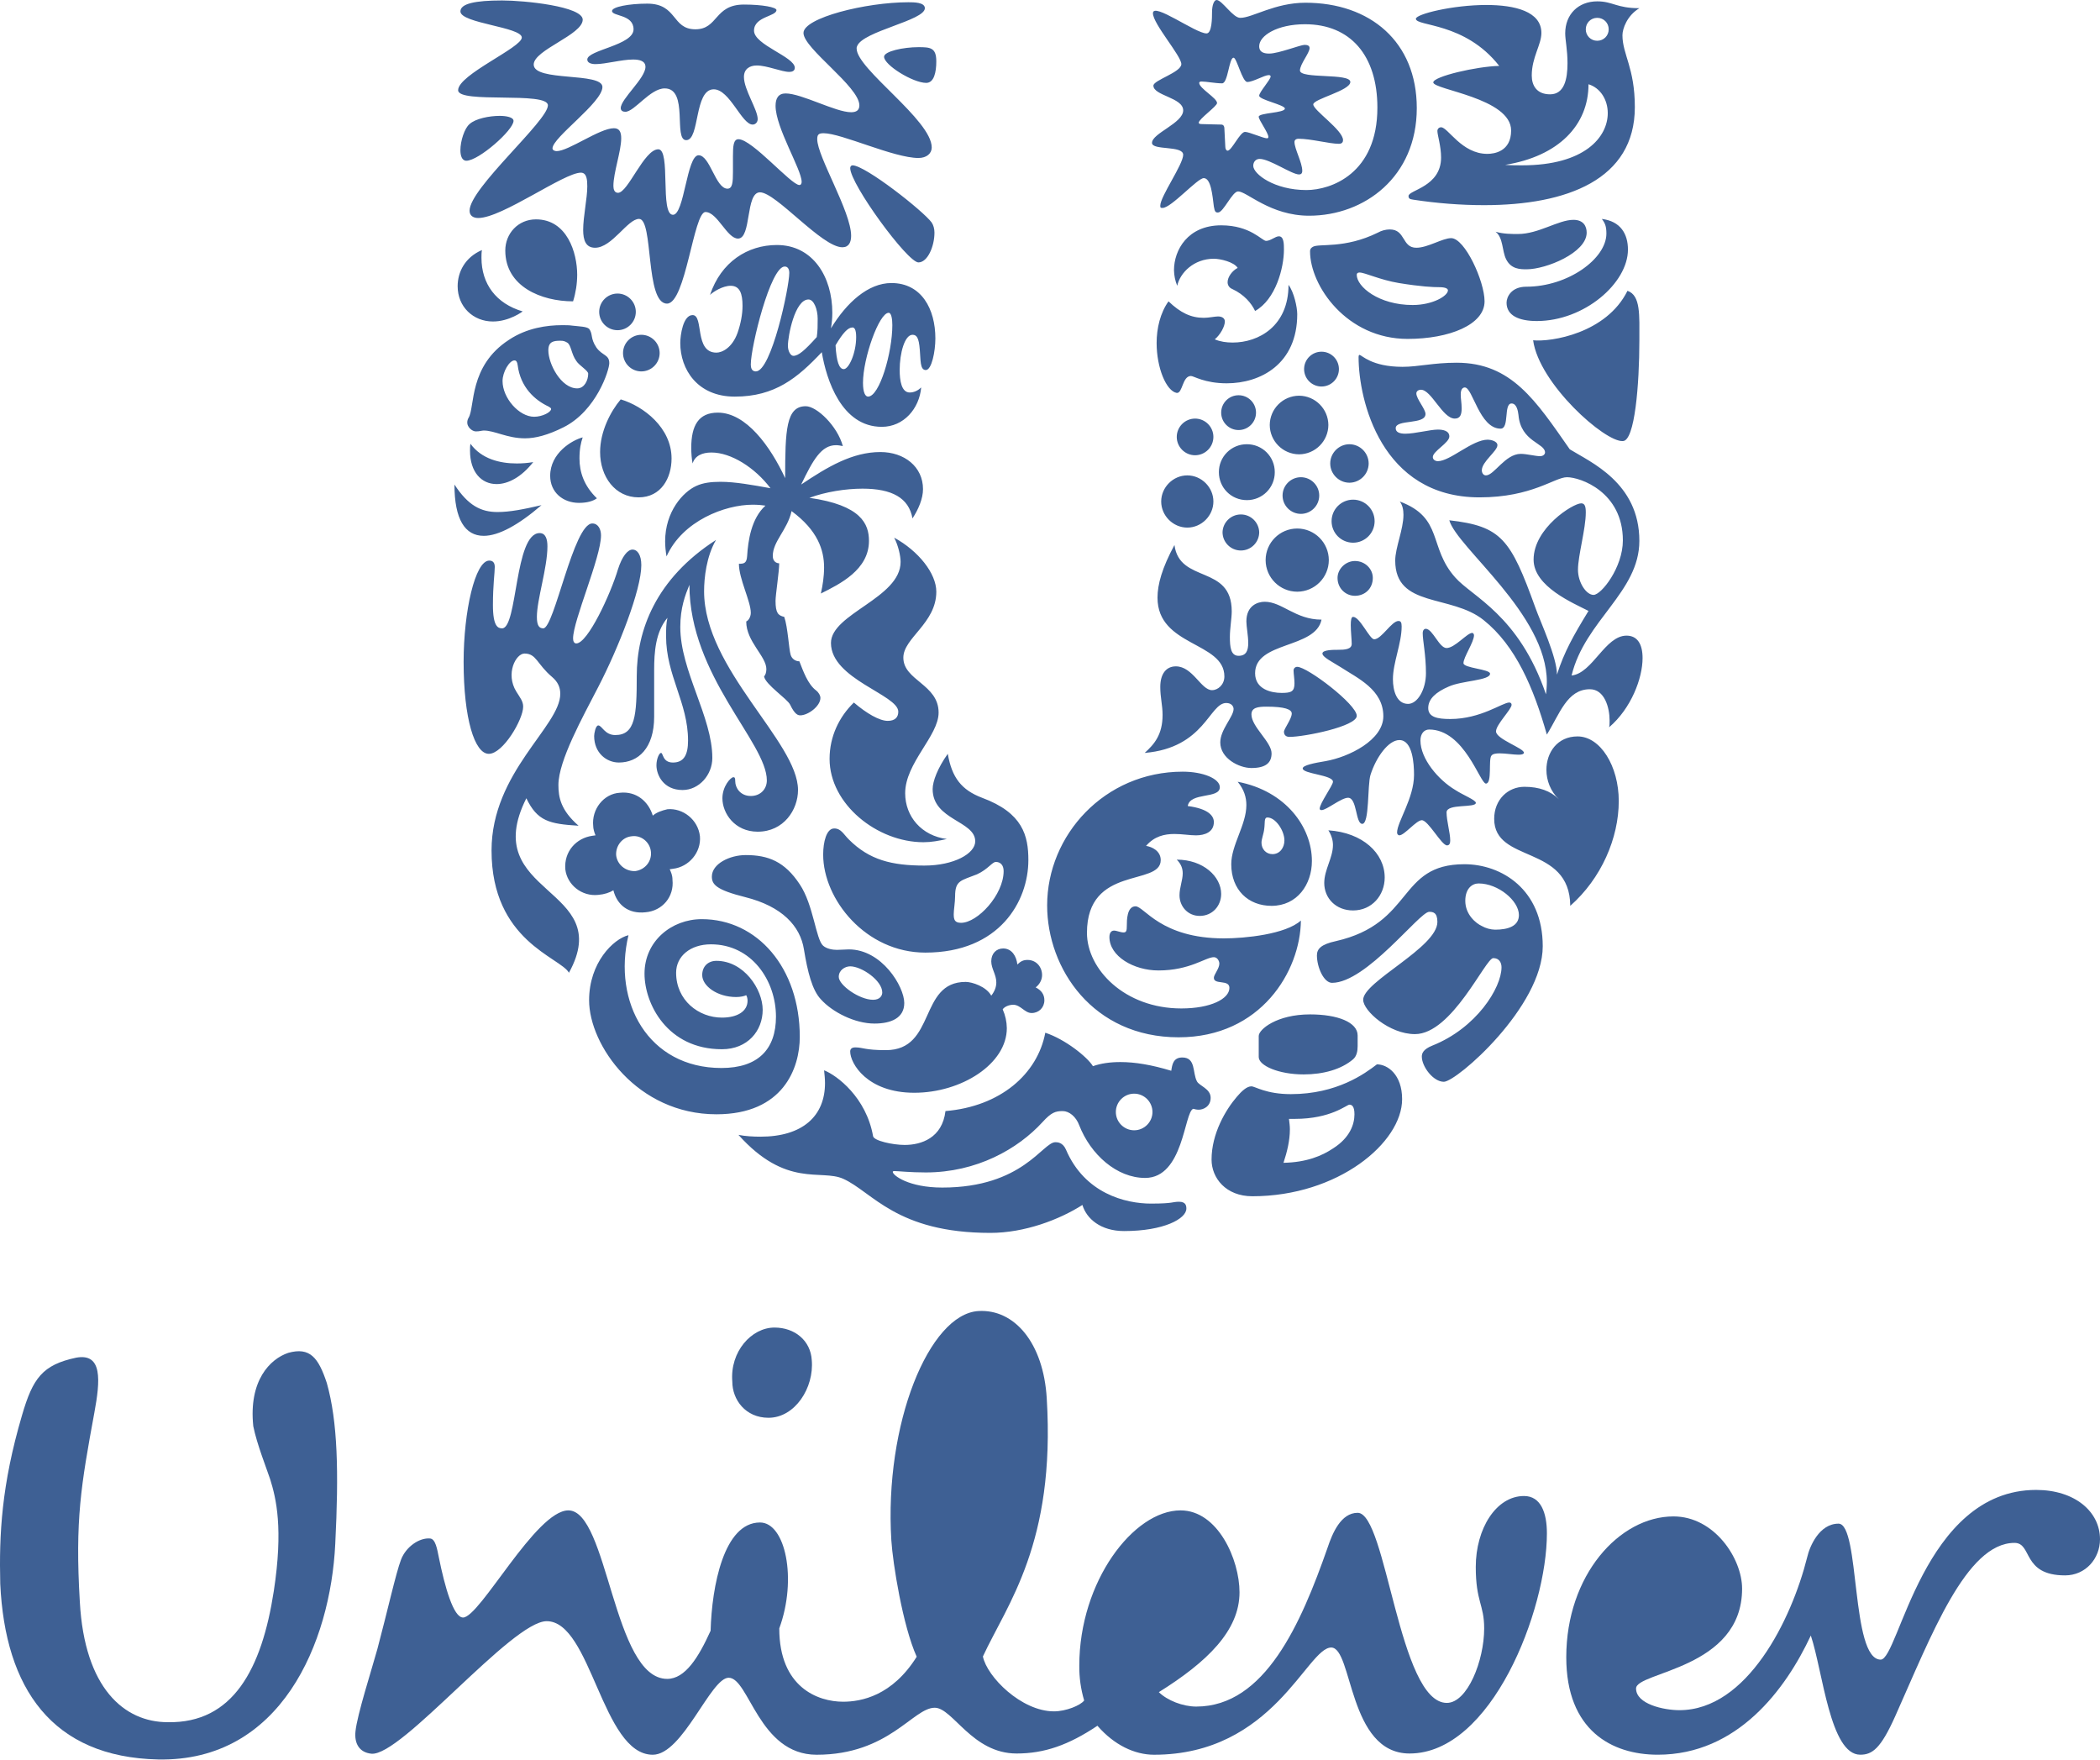 <svg width="1000" height="838" viewBox="0 0 1000 838" fill="none" xmlns="http://www.w3.org/2000/svg">
<path fill-rule="evenodd" clip-rule="evenodd" d="M730.058 162.022C732.892 182.736 764.295 210.65 772.795 210C778.488 210 780.652 182.951 780.652 162.022C780.652 150.028 781.322 140.645 774.992 138.462C764.958 158.753 738.559 162.899 730.058 162.022ZM731.8 152.854C723.293 152.854 717.412 150.242 717.406 144.135C717.406 141.516 719.576 136.513 726.783 136.513C746.644 136.513 764.951 123.206 764.951 111.205C764.951 107.729 764.295 106.202 762.768 104.24C771.716 105.325 775.213 111.419 775.213 118.84C775.213 134.765 754.475 152.854 731.8 152.854ZM726.998 128.222C736.174 128.222 755.56 120.36 755.56 110.77C755.56 107.729 754.046 104.675 749.244 104.675C742.062 104.675 732.678 111.419 722.851 111.419C719.803 111.419 715.878 111.419 712.174 110.334C715.878 113.174 715.215 119.496 717.198 123.427C719.582 128.222 723.956 128.222 726.998 128.222ZM239.095 299.176C246.5 299.176 244.962 253.82 256.967 253.82C259.81 253.82 260.681 256.658 260.681 260.139C260.681 270.39 255.66 285.439 255.66 293.727C255.66 297.866 256.753 299.176 258.712 299.176C263.955 299.176 273.11 249.242 282.056 249.242C284.891 249.242 286.198 252.075 286.198 254.912C286.198 265.372 272.893 295.467 272.893 303.962C272.893 305.272 273.334 306.361 274.416 306.361C279.876 306.361 290.788 282.813 294.274 271.043C296.233 264.937 298.85 261.668 301.244 261.668C303.425 261.668 305.389 264.071 305.389 269.082C305.389 280.855 294.493 308.552 284.887 327.086C277.467 341.471 265.913 362.195 265.913 373.756C265.913 379.64 267.012 385.743 275.504 393.162C261.545 392.29 255.883 390.985 250.641 380.082C227.299 426.515 293.611 421.956 270.928 463.163C266.795 455.75 234.069 448.115 234.069 404.945C234.069 367.645 266.795 345.843 266.795 330.359C266.795 327.309 265.696 324.692 262.866 322.299C255.66 316.192 255.448 311.172 249.775 311.172C245.636 311.172 240.618 320.772 245.848 329.267C247.594 332.101 249.128 333.85 249.128 336.471C249.128 342.577 239.536 358.926 232.771 358.926C226.008 358.926 220.77 342.143 220.77 315.104C220.77 291.109 226.223 266.915 232.988 266.915C234.945 266.915 235.603 268.219 235.603 269.964C235.603 272.798 234.729 278.456 234.729 288.059C234.723 298.3 237.127 299.176 239.095 299.176ZM573.224 84.812C576.722 84.812 577.38 93.33 578.027 98.346C578.462 100.958 578.897 101.179 579.995 101.179C582.613 101.179 586.756 91.141 589.581 91.141C593.746 91.141 604.865 102.706 623.392 102.706C649.786 102.706 674.659 84.162 674.659 51.46C674.659 19.837 652.401 1.3 621.652 1.3C607.036 1.3 596.352 8.492 590.678 8.492C587.191 8.707 581.953 0 579.328 0C578.236 0 577.157 2.17 577.157 5.874C577.157 8.271 577.157 15.912 574.532 15.912C569.302 15.912 549.018 0.858 549.018 6.316C549.018 11.338 562.54 26.607 562.54 30.526C562.54 34.45 549.24 38.154 549.24 40.772C549.24 45.574 563.422 46.444 563.422 52.552C563.422 58.647 548.573 63.448 548.573 68.035C548.573 71.745 563.422 69.12 563.422 73.707C563.422 78.282 552.516 93.544 552.516 97.905C552.516 99.003 552.728 99.003 553.608 99.003C557.737 99.003 570.184 84.812 573.224 84.812ZM293.399 407.12C293.839 411.699 297.978 414.978 302.549 414.752C307.135 414.102 310.414 410.172 309.969 405.587C309.538 401.008 305.389 397.517 300.809 398.176C296.233 398.611 293.176 402.759 293.399 407.12ZM269.192 413.88C270.068 421.299 277.037 426.95 284.891 426.085C287.726 425.862 290.351 424.992 292.088 423.894C293.838 430.882 299.28 435.243 307.351 434.368C315.424 433.72 321.102 426.95 320.226 418.9C320.226 416.724 319.572 415.413 318.921 413.88L320.448 413.663C328.075 412.793 333.961 405.81 333.303 398.176C332.437 390.318 325.247 384.651 317.826 385.305C314.988 385.962 312.589 386.828 310.849 388.355C308.88 381.822 303.207 376.585 295.144 377.461C287.509 377.896 281.612 385.305 282.488 393.369C282.488 394.467 282.918 396.212 283.58 397.735L282.053 397.948C274.416 399.04 268.535 405.375 269.192 413.88ZM755.138 13.951C755.118 15.406 755.69 16.796 756.716 17.823C757.737 18.85 759.134 19.421 760.59 19.408C763.638 19.408 766.049 17.011 766.049 13.951C766.049 10.897 763.645 8.493 760.59 8.493C757.529 8.493 755.138 10.897 755.138 13.951ZM633.439 220.676C633.439 225.693 637.584 229.836 642.588 229.836C647.636 229.806 651.721 225.722 651.748 220.676C651.714 215.627 647.632 211.553 642.588 211.514C637.584 211.514 633.439 215.673 633.439 220.676ZM634.086 248.143C634.084 250.86 635.161 253.467 637.082 255.392C639.001 257.316 641.606 258.395 644.325 258.4C647.043 258.402 649.651 257.326 651.575 255.405C653.498 253.485 654.579 250.879 654.582 248.164C654.588 242.504 650.003 237.912 644.344 237.907C638.685 237.903 634.092 242.484 634.086 248.143ZM602.678 266.683C602.692 274.987 609.423 281.717 617.729 281.729C626.03 281.705 632.752 274.981 632.771 266.683C632.752 258.384 626.027 251.664 617.729 251.644C609.425 251.653 602.692 258.378 602.678 266.683ZM610.746 235.944C610.746 240.75 614.667 244.672 619.47 244.672C624.272 244.672 628.204 240.75 628.204 235.944C628.204 231.147 624.272 227.22 619.47 227.22C614.667 227.22 610.746 231.147 610.746 235.944ZM582.161 253.386C582.161 258.205 586.071 262.113 590.89 262.113C595.712 262.113 599.621 258.205 599.621 253.386C599.464 248.679 595.601 244.945 590.89 244.945C586.182 244.945 582.32 248.679 582.161 253.386ZM604.642 202.365C604.69 210.052 610.911 216.27 618.599 216.322C626.288 216.27 632.507 210.052 632.556 202.365C632.508 194.679 626.288 188.454 618.599 188.409C610.911 188.454 604.69 194.679 604.642 202.365ZM621.002 175.537C620.947 177.766 621.793 179.929 623.352 181.528C624.912 183.126 627.049 184.029 629.283 184.036C631.515 184.036 633.657 183.132 635.218 181.541C636.779 179.942 637.629 177.785 637.577 175.55C637.472 171.053 633.798 167.46 629.297 167.46C624.798 167.454 621.118 171.04 621.002 175.537ZM581.514 196.465C581.514 201.046 585.227 204.763 589.809 204.763C594.389 204.763 598.103 201.046 598.103 196.465C598.103 191.884 594.393 188.187 589.803 188.187C585.222 188.187 581.514 191.884 581.514 196.465ZM580.421 224.818C580.4 221.279 581.799 217.881 584.3 215.386C586.804 212.885 590.204 211.494 593.74 211.514C597.274 211.494 600.669 212.891 603.166 215.386C605.664 217.888 607.056 221.286 607.035 224.818C607.059 228.352 605.666 231.748 603.168 234.25C600.671 236.75 597.274 238.148 593.74 238.128C586.311 238.128 580.421 232.234 580.421 224.818ZM552.95 238.782C552.95 245.547 558.619 251.209 565.384 251.209C572.135 251.209 577.81 245.547 577.81 238.782C577.81 232.021 572.141 226.35 565.384 226.35C558.619 226.35 552.95 232.021 552.95 238.782ZM560.359 208.031C560.359 212.832 564.291 216.763 569.094 216.763C573.902 216.737 577.796 212.845 577.81 208.031C577.81 203.229 573.887 199.304 569.094 199.304C564.276 199.317 560.373 203.216 560.359 208.031ZM531.356 529.471C531.356 534.247 535.276 538.169 540.079 538.169C544.861 538.169 548.794 534.247 548.794 529.471C548.786 524.658 544.894 520.755 540.079 520.733C535.276 520.733 531.356 524.654 531.356 529.471ZM296.676 168.116C296.676 172.918 300.596 176.843 305.388 176.843C310.205 176.836 314.108 172.931 314.122 168.116C314.1 163.308 310.198 159.416 305.388 159.403C300.596 159.403 296.676 163.328 296.676 168.116ZM285.325 148.494C285.339 153.315 289.245 157.214 294.062 157.22C298.849 157.22 302.767 153.296 302.767 148.494C302.767 143.699 298.849 139.768 294.062 139.768C289.245 139.774 285.339 143.679 285.325 148.494ZM294.708 363.066C303.865 363.066 311.505 356.301 311.505 341.263V319.026C311.505 310.514 312.15 300.911 317.826 294.161C317.175 296.998 317.175 300.051 317.175 302.875C317.175 321.635 327.64 334.502 327.64 352.611C327.64 359.361 325.681 363.071 320.447 363.071C315.423 363.071 315.863 358.491 314.775 358.491C313.905 358.491 312.594 361.324 312.594 364.371C312.594 368.959 315.868 376.154 325.034 376.154C332.878 376.154 339.204 368.959 339.204 360.884C339.204 341.266 323.949 319.463 323.949 298.528C323.949 289.363 326.328 283.261 328.297 278.455C328.297 321.863 365.162 353.487 365.162 371.58C365.162 375.724 362.11 378.999 357.525 378.999C352.519 378.999 350.114 375.071 350.114 372.015C350.114 370.482 349.898 370.052 349.244 370.052C347.934 370.052 344.003 374.413 344.003 380.085C344.003 387.271 349.892 395.999 360.798 395.999C373.234 395.999 380.005 385.53 380.005 376.155C380.005 353.265 335.281 318.578 335.281 281.512C335.281 275.181 336.37 264.94 340.955 257.092C312.153 275.617 303.215 300.273 303.215 321.857C303.215 340.605 302.558 349.986 292.968 349.986C287.952 349.986 286.646 345.408 284.9 345.408C283.59 345.408 282.931 349.337 282.931 350.426C282.918 358.486 288.813 363.066 294.708 363.066ZM672.694 145.226C682.285 145.226 689.491 140.859 689.491 138.247C689.491 137.37 688.178 136.734 685.339 136.734C682.507 136.734 676.825 136.513 666.141 134.765C656.971 133.238 649.987 129.755 647.372 129.755C646.489 129.755 646.064 130.184 646.064 130.84C646.075 136.506 656.546 145.226 672.694 145.226ZM625.148 117.533C627.978 115.786 640.18 118.618 656.121 110.763C657.847 109.795 659.792 109.268 661.774 109.242C669.424 109.242 667.452 117.962 674.445 117.962C679.895 117.962 686.878 113.388 691.025 113.388C697.543 113.388 706.934 133.887 706.934 143.478C706.934 154.595 690.154 161.365 670.295 161.365C641.277 161.365 623.836 136.064 623.836 119.704C623.836 118.398 624.491 117.962 625.148 117.533ZM299.275 445.277C292.083 447.026 280.523 458.365 280.523 476.262C280.523 497.609 303.425 530.553 341.163 530.553C373.012 530.553 380.849 508.519 380.849 493.683C380.849 460.768 360.566 437.642 334.18 437.642C319.781 437.642 306.911 448.115 306.911 463.598C306.911 477.997 317.816 499.579 343.774 499.579C355.981 499.579 363.183 490.845 363.183 480.812C363.183 471.021 354.23 457.49 341.152 457.49C337.219 457.49 334.386 460.108 334.386 464.255C334.386 469.488 341.594 474.724 350.535 474.724C352.716 474.724 354.448 474.29 355.327 473.849C355.763 474.506 355.981 475.6 355.981 476.47C355.981 481.469 351.192 484.521 343.773 484.521C332.646 484.521 321.961 476.251 321.961 463.157C321.961 455.305 328.712 449.627 338.54 449.627C357.94 449.627 369.507 466.871 369.507 484.08C369.507 499.579 360.997 508.513 343.555 508.513C308.661 508.519 291.652 477.123 299.275 445.277ZM277.472 208.252C272.45 209.564 261.991 215.672 261.991 226.563C261.991 234.42 268.095 239.438 275.726 239.438C279.653 239.438 282.491 238.559 284.233 237.254C278.125 231.368 275.943 224.822 275.943 218.29C275.943 213.703 276.596 210.87 277.472 208.252ZM224.034 211.299C223.815 212.39 223.815 213.482 223.815 214.567C223.815 224.817 229.272 230.488 236.478 230.488C241.925 230.488 248.25 227.216 253.919 220.018C251.324 220.46 248.699 220.675 246.069 220.668C237.991 220.675 229.273 218.504 224.034 211.299ZM216.407 230.711C216.407 247.282 221.408 255.131 230.364 255.131C237.344 255.131 246.721 250.116 257.85 240.527C249.339 242.491 242.804 243.795 236.913 243.795C229.054 243.795 222.942 240.745 216.407 230.711ZM548.36 573.072C558.831 573.072 558.171 572.196 561.457 572.196C564.73 572.196 564.935 574.159 564.935 575.464C564.935 580.272 554.241 586.15 535.276 586.15C524.137 586.15 517.386 580.272 515.434 573.722C504.513 580.7 487.949 587.025 471.603 587.025C426.885 587.025 415.533 567.612 401.579 561.281C390.891 556.485 374.535 565.86 351.638 540.345C354.681 540.996 358.826 541.215 362.105 541.215C382.17 541.215 392.86 531.419 392.86 515.716C392.86 513.755 392.641 511.565 392.425 509.61C398.537 512.003 412.489 522.482 415.755 541.002C416.194 543.183 425.139 545.147 430.815 545.147C438.661 545.147 448.695 541.871 450.224 529.02C476.399 526.849 494.052 511.352 497.76 491.72C507.144 494.777 517.817 503.282 520.444 507.648C524.144 506.332 528.511 505.685 533.53 505.685C540.513 505.685 548.359 506.995 557.743 509.833C558.178 506.995 558.622 503.504 562.99 503.504C569.528 503.504 567.782 510.703 569.964 514.847C571.056 517.028 576.503 518.334 576.503 522.705C576.503 526.853 573.007 528.372 570.839 528.372C569.96 528.372 568.871 528.16 568.214 527.941C563.856 529.475 563.634 560.856 545.307 560.856C531.785 560.856 519.35 549.735 513.914 535.775C512.38 531.64 509.108 529.026 506.051 529.026C502.553 529.026 500.601 529.692 496.455 534.252C484.689 547.118 465.063 558.241 440.852 558.241C433.437 558.241 427.552 557.591 426.013 557.591C425.142 557.591 425.142 557.81 425.142 558.028C425.142 559.556 432.561 565.439 448.701 565.439C487.083 565.439 496.456 543.845 502.56 543.845C503.443 543.845 506.055 543.845 507.584 547.336C516.526 568.279 535.939 573.08 548.152 573.08H548.36V573.072ZM424.479 134.764C438.863 134.764 445.415 147.188 445.415 161.151C445.415 167.252 443.676 176.193 440.841 176.193C438.003 176.193 438.437 171.17 438.003 166.589C437.568 160.716 436.474 159.403 434.525 159.403C430.815 159.403 428.418 168.116 428.418 176.193C428.418 181.209 429.277 186.881 433.21 186.881C435.381 186.881 437.35 185.783 438.661 184.483C437.785 194.509 430.376 203.229 419.904 203.229C400.704 203.229 393.507 180.773 391.326 167.687C379.783 179.902 369.082 188.843 349.888 188.843C332.002 188.843 323.94 175.758 323.94 163.327C323.94 159.617 325.247 150.027 329.811 150.027C335.271 150.027 330.465 167.902 341.162 167.902C343.777 167.902 348.577 165.725 351.198 158.532C352.726 154.172 353.587 149.585 353.587 145.654C353.587 139.768 352.287 136.07 347.919 136.07C344.205 136.07 339.625 138.903 338.101 140.424C343.339 124.726 355.981 116.656 369.945 116.656C387.175 116.656 396.342 131.925 396.342 148.929C396.338 151.418 396.12 153.893 395.684 156.342C403.117 144.128 413.361 134.764 424.479 134.764ZM369.737 4.788C369.737 3.476 363.198 2.17 354.246 2.17C340.075 2.17 342.043 13.95 331.138 13.95C319.797 13.95 322.629 1.735 308.236 1.735C299.501 1.735 291.445 3.268 291.445 5.23C291.445 7.842 301.689 6.757 301.689 13.956C301.689 21.591 279.662 23.774 279.662 28.342C279.662 29.868 281.409 30.525 283.59 30.525C288.388 30.525 296.028 28.342 301.465 28.342C304.526 28.342 307.36 29.004 307.36 31.837C307.36 37.295 295.593 47.1 295.593 51.466C295.593 52.785 296.687 53.22 297.775 53.22C302.129 53.22 309.551 42.09 316.531 42.09C328.091 42.09 320.464 66.735 326.774 66.735C333.318 66.735 330.484 42.526 339.867 42.526C347.503 42.526 353.18 59.315 358.408 59.315C359.709 59.315 360.803 58.23 360.803 56.696C360.803 52.122 354.255 42.746 354.255 36.632C354.255 32.922 356.876 31.181 360.369 31.181C365.388 31.181 372.155 34.235 375.858 34.235C377.17 34.235 378.474 33.799 378.474 32.272C378.474 27.036 359.057 21.377 359.057 14.606C359.047 7.836 369.737 7.836 369.737 4.788ZM680.549 434.155C675.959 434.155 650.65 467.965 634.303 467.965C630.381 467.965 627.106 460.546 627.106 454.88C627.106 451.824 629.064 449.634 636.064 448.121C673.566 439.609 665.265 411.486 697.322 411.486C714.999 411.486 734.639 423.493 734.639 450.524C734.639 479.294 693.637 515.076 687.529 515.076C682.512 515.076 677.058 507.872 677.058 503.074C677.058 501.547 677.715 499.587 682.083 497.838C703.002 489.539 715.006 470.368 715.006 460.553C715.006 458.375 713.92 456.191 711.081 456.191C707.363 456.191 691.461 492.379 673.792 492.379C661.561 492.379 649.131 481.256 649.131 476.039C649.131 467.312 684.474 451.165 684.474 438.947C684.461 434.368 682.289 434.155 680.549 434.155ZM704.095 420.642C701.033 420.642 697.758 423.047 697.758 428.914C697.758 435.461 702.788 439.604 705.622 440.91C707.552 442.002 709.729 442.602 711.945 442.655C718.275 442.655 723.292 440.91 723.292 435.673C723.292 428.914 713.473 420.642 704.095 420.642ZM420.987 27.029C420.987 30.96 434.738 39.466 441.054 39.466C444.764 39.466 445.856 34.45 445.856 29.206C445.856 22.676 443.012 22.455 437.343 22.455C430.163 22.455 420.987 24.418 420.987 27.029ZM443.68 70.212C443.68 73.051 441.273 75.228 437.353 75.221C425.584 75.221 400.714 63.435 392.21 63.435C389.807 63.435 389.16 64.091 389.16 66.274C389.16 74.565 405.3 100.737 405.3 112.283C405.3 115.331 404.206 117.735 401.148 117.735C391.331 117.735 369.525 91.569 361.893 91.569C354.908 91.569 357.96 113.596 351.426 113.596C346.194 113.596 341.613 100.952 335.935 100.952C330.256 100.952 326.548 144.557 317.62 144.557C307.139 144.557 311.294 104.226 304.304 104.226C298.854 104.226 291.44 117.962 283.374 117.962C279.001 117.962 277.699 114.473 277.699 109.463C277.699 103.135 279.66 94.415 279.66 88.743C279.66 85.689 279.437 82.213 276.603 82.213C268.541 82.213 239.101 103.798 227.746 103.798C225.356 103.798 223.604 102.707 223.604 100.309C223.604 89.608 260.908 57.555 260.908 50.155C260.908 43.378 218.155 49.492 218.155 42.956C218.155 35.535 248.474 22.677 248.474 17.875C248.474 12.859 219.247 11.111 219.247 5.439C219.247 1.735 226.226 0.215 239.105 0.215C249.778 0.215 277.483 3.041 277.483 9.363C277.483 16.563 254.147 23.768 254.147 30.734C254.147 39.025 286.87 34.229 286.87 41.422C286.87 48.842 263.094 65.411 263.094 70.648C263.094 71.525 264.183 71.96 265.053 71.96C270.731 71.96 285.554 61.051 292.316 61.051C294.937 61.051 295.814 62.792 295.814 65.853C295.814 71.954 292.097 82.213 292.097 88.523C292.097 90.056 292.534 91.804 294.285 91.804C299.068 91.804 306.708 71.084 313.465 71.084C319.579 71.084 314.132 102.272 320.459 102.272C325.915 102.272 326.987 73.923 332.666 73.923C338.116 73.923 340.739 89.835 346.41 89.835C348.81 89.835 349.028 86.782 349.028 81.772V74.359C349.028 69.563 349.251 66.289 351.648 66.289C358.187 66.289 376.731 88.095 380.657 88.095C381.519 88.095 381.736 87.217 381.736 86.568C381.736 80.688 369.316 60.831 369.316 50.37C369.316 46.881 370.617 44.489 374.109 44.489C381.736 44.489 397.89 53.437 405.304 53.437C407.704 53.437 409.22 52.553 409.22 50.162C409.22 41.215 382.612 23.113 382.612 15.699C382.612 8.493 412.268 1.073 432.561 1.073C435.179 1.073 440.406 1.073 440.406 3.913C440.406 9.806 410.75 14.822 408.128 22.021C407.92 22.456 407.92 22.677 407.92 23.113C407.92 32.917 443.68 57.12 443.68 70.212ZM741.411 321.201C744.895 310.292 749.242 302.647 756.43 290.883C749.242 287.18 730.285 279.325 730.285 266.463C730.285 251.422 749.053 239.657 752.946 239.657C754.695 239.657 755.137 241.184 755.137 244.017C755.137 251.862 751.419 264.505 751.419 271.261C751.419 277.357 755.351 283.251 758.828 283.251C762.545 283.251 772.794 270.167 772.794 257.311C772.794 234.198 752.504 227.219 746.207 227.219C740.306 227.219 729.615 236.813 704.51 236.813C657.624 236.813 646.945 190.357 646.945 170.078C646.945 169.207 647.148 168.993 647.372 168.993C648.473 168.993 653.047 174.658 667.876 174.658C675.517 174.658 682.501 172.703 693.631 172.703C719.789 172.703 731.364 190.811 747.507 213.923C757.3 220.018 780.645 229.835 780.645 257.527C780.645 281.943 754.688 295.466 748.378 321.63C758.392 320.546 764.293 302.65 774.548 302.65C779.787 302.65 782.178 306.805 782.178 313.342C782.178 322.951 776.733 337.331 766.25 346.277C766.47 345.401 766.471 344.308 766.471 343.008C766.471 336.895 764.066 328.172 757.087 328.172C746.207 328.172 742.711 339.947 736.596 349.764C730.279 327.521 721.759 307.452 706.493 295.25C691.012 282.813 664.389 289.576 664.389 266.905C664.389 260.792 668.312 252.075 668.312 245.106C668.312 242.714 667.877 240.527 666.572 238.781C687.516 246.619 680.094 260.574 692.975 274.959C701.02 284.123 723.279 292.844 736.167 330.567C736.368 329.483 736.589 326.649 736.589 324.691C736.589 292.419 693.852 260.796 690.141 247.721C714.986 250.555 719.347 256.663 731.137 289.36C733.547 296.123 741.411 312.908 741.411 321.201ZM272.892 143.478C274.175 139.384 274.835 135.122 274.851 130.834C274.851 120.36 270.064 104.447 255.221 104.447C246.712 104.447 240.614 111.198 240.614 119.268C240.618 136.506 257.846 143.478 272.892 143.478ZM254.349 198.434C247.153 198.434 239.309 189.5 239.309 181.437C239.309 177.07 242.588 171.606 244.962 171.606C245.841 171.606 246.276 172.262 246.5 173.789C247.807 184.484 254.789 190.591 261.338 193.626C261.991 194.067 262.431 194.295 262.431 194.724C262.431 196.25 258.275 198.434 254.349 198.434ZM280.094 177.941C280.094 176.408 275.727 174.003 274.41 171.827C272.016 168.558 272.016 164.199 270.064 163.107C268.96 162.457 268.312 162.237 266.789 162.237C263.516 162.237 261.117 162.678 261.117 166.811C261.117 173.354 267.229 184.919 274.851 184.919C278.343 184.919 280.094 180.988 280.094 177.941ZM272.451 155.037C276.384 155.479 279.213 155.479 280.533 156.57C282.492 159.195 280.969 160.937 284.025 165.504C286.859 169.435 290.134 168.779 290.134 172.925C290.134 176.199 284.021 195.607 268.318 203.457C260.897 207.167 255.006 208.7 249.99 208.7C241.484 208.7 235.599 204.99 230.361 204.99C229.491 204.99 228.403 205.412 226.647 205.412C224.688 205.412 222.506 203.236 222.506 201.28C222.488 200.429 222.714 199.59 223.159 198.869C226.212 193.846 223.159 174.237 242.366 161.801C250.857 156.129 260.462 154.823 267.659 154.823C269.405 154.823 271.156 154.823 272.451 155.037ZM295.585 190.156C290.788 195.809 285.762 205.406 285.762 215.237C285.762 226.998 292.959 236.814 304.083 236.814C314.776 236.814 319.791 227.652 319.791 218.285C319.791 203.665 306.476 193.418 295.585 190.156ZM248.899 148.28C236.256 144.563 229.273 135.2 229.273 122.764C229.273 121.458 229.273 120.366 229.491 119.06C221.41 122.549 217.926 129.528 217.926 136.285C217.926 146.09 225.346 153.074 234.723 153.074C242.589 153.074 248.899 148.28 248.899 148.28ZM636.924 275.177C636.924 280.192 640.837 283.683 645.205 283.683C649.998 283.683 653.718 280.192 653.718 275.177C653.718 270.827 649.998 267.111 645.205 267.111C640.837 267.111 636.924 270.827 636.924 275.177ZM642.588 525.974C643.682 525.974 644.982 526.627 644.982 530.553C644.982 535.335 642.802 541.656 634.977 546.679C629.512 550.387 622.098 553.434 611.181 553.656C612.921 548.419 614.232 542.974 614.232 537.735C614.232 535.989 614.008 534.671 613.796 532.74H616.628C633.873 532.74 641.272 525.974 642.588 525.974ZM644.325 504.374C646.075 502.847 646.496 500.452 646.496 498.049V493.03C646.496 486.707 636.921 482.991 623.833 482.991C607.912 482.991 599.394 490.192 599.394 493.248V503.282C599.394 507.43 608.994 511.569 620.78 511.569C630.163 511.569 638.676 509.176 644.325 504.374ZM655.677 506.777C649.998 511.134 636.702 520.956 614.667 520.956C602.891 520.956 597.662 517.246 595.916 517.246C593.746 517.246 591.337 519.422 588.933 522.26C583.696 528.366 576.934 539.692 576.934 552.119C576.934 560.856 583.696 569.58 596.352 569.58C637.147 569.58 667.675 544.052 667.675 523.352C667.675 511.569 660.691 506.777 655.677 506.777ZM663.297 323.38C663.297 315.523 667.452 306.361 667.452 298.286C667.452 296.329 667.017 295.674 665.933 295.674C662.66 295.674 657.847 304.388 654.369 304.388C652.188 304.388 647.598 293.711 644.325 293.711C643.443 293.711 643.22 295.453 643.22 297.637C643.22 300.689 643.675 304.601 643.675 306.563C643.675 309.185 640.393 309.397 637.147 309.397C634.977 309.397 629.728 309.397 629.728 311.148C629.728 312.887 634.309 315.074 638.464 317.695C646.5 322.932 658.733 328.371 658.733 341.024C658.733 352.37 642.376 360.43 631.258 362.394C626.008 363.267 620.341 364.352 620.341 365.885C620.341 368.504 634.743 368.941 634.743 372.214C634.743 373.955 628.427 382.46 628.427 385.072C628.427 385.506 628.862 385.723 629.297 385.723C631.707 385.723 638.68 379.843 641.935 379.843C646.293 379.843 645.431 392.27 648.696 392.27C652.194 392.27 651.09 373.743 652.62 368.941C655.245 360.642 661.126 352.37 666.374 352.37C672.7 352.37 673.347 363.702 673.347 368.941C673.347 380.065 665.272 391.396 665.272 396.414C665.272 397.071 665.717 397.725 666.374 397.725C668.767 397.725 674.449 390.53 677.058 390.53C680.108 390.53 686.449 402.52 689.056 402.52C690.381 402.52 690.582 401.215 690.582 400.127C690.582 396.636 688.841 390.747 688.841 386.817C688.841 382.464 702.788 384.853 702.788 382.252C702.788 380.941 696.679 378.548 692.987 376.139C684.923 371.338 676.4 361.31 676.4 352.591C676.4 349.317 678.15 347.355 680.553 347.355C697.328 347.355 704.757 373.09 707.585 373.09C710.645 373.09 708.67 361.532 710.21 359.783C710.86 358.907 712.381 358.699 714.135 358.699C716.975 358.699 720.686 359.347 723.077 359.347C724.611 359.347 725.482 359.129 725.697 358.482C725.918 356.296 712.387 351.949 712.387 348.241C712.387 344.967 719.809 337.766 719.809 335.582C719.809 334.923 719.373 334.494 718.71 334.494C715.441 334.494 705.187 342.345 690.576 342.345C684.467 342.345 680.108 341.472 680.108 337.109C680.108 332.748 683.829 329.48 689.933 326.868C696.244 324.04 709.553 324.04 709.553 320.766C709.553 318.579 696.886 318.144 696.886 315.748C696.886 312.908 701.91 305.714 701.91 302.439C701.91 302.223 701.69 301.352 701.033 301.352C698.642 301.352 692.773 308.552 688.835 308.552C685.345 308.552 682.289 299.607 679.026 299.389C678.146 299.389 677.486 300.046 677.486 301.56C677.486 305.057 679.026 311.815 679.026 320.543C679.026 328.169 675.093 335.147 670.513 335.147C665.053 335.147 663.297 328.826 663.297 323.38ZM559.267 259.498C561.67 278.021 586.54 268.64 586.54 291.099C586.54 294.374 585.658 299.176 585.658 303.31C585.658 308.112 586.095 312.254 589.803 312.254C593.513 312.254 594.394 309.639 594.394 306.144C594.394 302.647 593.513 298.3 593.513 295.901C593.513 288.266 598.974 286.521 602.239 286.521C610.528 286.521 616.853 295.032 629.298 295.032C626.459 308.982 597.669 305.272 597.669 320.547C597.669 328.172 605.29 329.924 610.315 329.924C614.894 329.924 616.418 329.261 616.418 325.349C616.418 323.165 615.983 320.772 615.983 319.238C615.983 318.366 616.631 317.503 617.733 317.503C622.536 317.503 646.075 335.373 646.075 340.832C646.075 345.846 621.221 350.861 614.015 350.861C611.848 350.861 611.407 349.337 611.407 348.468C611.407 346.934 615.118 342.355 615.118 339.733C615.118 337.777 611.855 336.465 603.119 336.465C598.974 336.465 595.923 336.903 595.923 340.175C595.923 346.059 605.509 353.259 605.509 358.709C605.509 363.066 602.901 365.68 595.923 365.68C590.031 365.68 581.084 361.103 581.084 353.482C581.084 347.37 587.42 341.263 587.42 337.56C587.42 336.465 586.54 334.72 583.921 334.72C575.846 334.72 573.675 356.089 545.085 358.492C549.676 354.352 553.608 349.769 553.608 340.393C553.608 335.809 552.516 332.095 552.516 327.091C552.516 320.548 555.556 317.275 559.924 317.275C568 317.275 571.923 328.61 577.156 328.61C579.995 328.61 583.037 326.003 583.037 322.081C583.037 305.496 551.194 307.895 551.194 284.569C551.198 278.234 553.37 270.39 559.267 259.498ZM600.71 401.225C600.71 404.282 602.891 406.685 605.937 406.685C609.435 406.685 611.626 403.629 611.626 400.144C611.626 395.558 607.47 389.234 603.539 389.234C601.798 389.234 602.456 391.845 602.01 394.679C601.802 396.865 600.71 399.485 600.71 401.225ZM589.368 372.229C612.273 376.584 624.714 393.813 624.714 409.953C624.714 421.079 617.73 431.306 605.499 431.306C594.389 431.306 586.312 423.677 586.312 411.476C586.312 402.318 593.508 392.722 593.508 383.334C593.514 379.64 592.431 375.933 589.368 372.229ZM560.36 409.306C562.54 411.476 563.198 413.663 563.198 415.843C563.198 419.107 561.67 422.602 561.67 426.292C561.67 431.529 565.593 436.098 571.27 436.098C577.373 436.098 581.508 431.3 581.508 425.635C581.514 417.372 573.002 409.306 560.36 409.306ZM632.557 395.342C634.086 397.735 634.74 400.144 634.74 402.323C634.74 408.426 630.594 414.101 630.594 420.422C630.594 427.603 636.06 433.497 644.319 433.497C653.277 433.497 659.381 426.296 659.381 417.811C659.385 406.255 648.916 396.43 632.557 395.342ZM565.593 383.781C566.695 377.025 580.865 380.516 580.871 374.835C580.871 370.7 572.793 367.422 563.203 367.422C525.894 367.422 498.641 397.735 498.641 431.089C498.641 461.199 520.444 493.895 561.238 493.895C600.487 493.895 619.257 462.297 619.47 438.295C612.273 444.842 592.865 446.8 582.829 446.8C552.727 446.8 544.861 431.529 540.739 431.529C536.584 431.529 536.584 438.299 536.584 440.692C536.584 443.091 536.371 443.97 535.054 443.97C533.527 443.97 531.775 443.091 530.473 443.091C529.173 443.091 528.293 444.189 528.293 446.147C528.293 455.309 539.857 462.069 551.633 462.069C566.695 462.069 574.094 455.75 578.027 455.75C579.773 455.75 580.642 457.714 580.642 458.8C580.642 461.199 578.027 464.027 578.027 465.566C578.027 469.053 585.435 466.219 585.435 470.361C585.435 475.6 576.499 480.159 562.54 480.159C535.499 480.159 517.599 461.421 517.599 444.189C517.599 411.694 552.727 422.171 552.727 409.519C552.727 405.152 548.573 403.193 545.744 402.759C549.675 398.179 554.464 397.088 559.266 397.088C562.985 397.088 566.472 397.739 569.524 397.739C573.668 397.739 578.027 396.216 578.027 391.411C578.027 388.577 575.617 385.092 565.593 383.781ZM407.698 160.488C407.698 156.785 406.822 155.914 405.948 155.914C403.771 155.914 401.358 158.526 397.88 164.406C398.315 172.255 399.626 175.751 401.797 175.751C404.201 175.758 407.698 168.116 407.698 160.488ZM377.804 169.429C380.208 169.429 383.255 166.81 388.931 160.488C389.368 157.655 389.368 155.03 389.368 151.762C389.368 147.403 387.617 142.594 384.995 142.594C378.466 142.594 375.193 160.053 375.193 164.628C375.193 167.252 376.507 169.429 377.804 169.429ZM413.362 188.837C418.816 188.837 424.92 167.902 424.92 154.822C424.92 151.983 424.485 148.936 423.18 148.936C418.6 148.936 410.947 170.514 410.947 182.307C410.953 186.881 412.046 188.837 413.362 188.837ZM359.918 176.843C367.338 176.843 375.85 136.727 375.85 129.963C375.85 128.215 375.193 126.903 373.674 126.903C366.908 126.903 357.52 165.069 357.52 173.568C357.516 175.095 357.955 176.843 359.918 176.843ZM383.695 193.417C388.932 193.417 398.746 202.793 401.352 212.396C400.263 212.169 399.176 211.968 398.089 211.968C391.104 211.968 387.176 218.939 381.5 230.71C394.155 222.208 405.943 215.236 419.241 215.236C430.599 215.236 439.527 222.201 439.527 232.891C439.527 237.47 437.344 242.49 434.521 246.837C432.77 237.032 424.698 232.668 410.741 232.668C402.673 232.668 393.068 234.198 385.43 237.032C410.083 240.527 413.792 249.463 413.792 257.527C413.792 271.26 400.061 278.014 390.891 282.594C391.761 278.663 392.42 274.519 392.42 270.167C392.42 261.879 389.368 252.509 376.939 243.356C374.974 252.286 367.991 257.745 367.991 264.713C367.991 267.329 369.733 268.204 371.048 268.204C371.048 272.126 369.305 283.247 369.305 286.081C369.305 291.974 370.607 293.063 373.451 293.72C375.187 298.73 375.628 308.975 376.507 311.814C377.053 313.642 378.743 314.884 380.647 314.864C382.389 319.227 384.566 325.774 388.715 328.821C389.585 329.478 390.674 331.005 390.674 332.305C390.674 336.242 384.782 340.599 381.079 340.599C379.995 340.599 378.466 340.169 376.285 335.584C374.974 332.751 364.504 325.997 363.846 322.075C364.504 321.412 364.935 320.107 364.935 318.578C364.935 312.471 355.345 305.494 355.345 295.906C356.431 295.471 357.52 293.725 357.52 291.762C357.52 286.307 351.861 275.617 351.861 268.436C354.246 268.436 355.561 268.214 355.78 264.723C356.214 257.532 357.738 246.836 364.504 240.748C362.975 240.526 361.007 240.309 358.399 240.309C345.312 240.309 325.029 247.928 317.398 264.939C316.952 262.318 316.731 259.935 316.731 257.755C316.731 243.582 325.247 234.201 331.567 231.367C334.837 229.84 338.77 229.406 343.127 229.406C350.105 229.406 358.395 230.932 366.902 232.461C359.484 222.649 348.147 215.456 338.77 215.456C334.398 215.456 330.91 216.989 329.812 220.68C329.383 218.724 329.164 215.456 329.164 213.267C329.164 202.578 332.656 196.47 341.82 196.47C355.339 196.47 366.902 212.61 373.886 227.654C373.886 204.761 374.317 193.417 383.695 193.417ZM244.538 57.555C244.538 55.807 241.056 55.17 237.992 55.17C232.977 55.17 226.429 56.463 223.594 59.075C221.195 61.05 219.237 67.151 219.237 71.524C219.237 73.915 219.89 76.534 222.072 76.534C227.958 76.534 244.538 61.914 244.538 57.555ZM751.212 350.634C741.626 350.634 736.376 358.268 736.388 366.555C736.388 371.575 738.364 376.812 742.289 380.516C738.364 376.589 732.898 374.622 725.919 374.622C718.055 374.622 711.517 380.734 711.517 389.887C711.517 411.263 747.521 401.882 747.743 431.31C762.553 418.246 770.839 399.039 770.839 381.392C770.839 364.81 762.118 350.634 751.212 350.634ZM589.368 127.565C587.628 124.726 581.08 123.199 578.027 123.199C568.437 123.199 561.893 129.963 560.582 136.07C559.613 133.712 559.092 131.197 559.044 128.657C559.044 119.054 565.594 107.286 581.515 107.286C595.482 107.286 600.932 114.694 602.891 114.694C605.064 114.694 607.259 112.517 608.995 112.517C611.398 112.517 611.398 116.22 611.398 118.839C611.398 127.565 607.467 142.607 597.663 148.065C595.913 144.348 592.425 140.216 586.757 137.591C585.416 137.071 584.544 135.771 584.576 134.329C584.576 131.932 586.756 128.871 589.368 127.565ZM556.436 143.478C552.516 148.929 550.764 156.342 550.774 163.321C550.774 175.088 555.35 186.218 560.365 187.089C563.203 187.303 562.991 179.019 567.126 179.019C568.437 179.019 573.675 182.508 584.144 182.508C600.27 182.508 617.733 173.341 617.733 149.579C617.733 146.311 616.196 139.111 613.58 135.635C613.58 155.251 599.399 163.1 586.974 163.1C583.921 163.1 581.08 162.671 578.462 161.58C581.083 159.397 583.263 155.472 583.263 153.068C583.263 151.548 581.959 150.671 580 150.671C578.467 150.671 575.623 151.327 573.23 151.327C567.12 151.327 562.115 148.929 556.436 143.478ZM404.859 80.029C404.859 87.651 432.122 124.946 437.351 124.946C441.708 124.946 444.981 117.312 444.981 110.763C444.981 109.028 444.546 107.286 443.676 105.974C439.744 100.522 412.042 78.717 405.948 78.717C405.295 78.717 404.859 79.373 404.859 80.029ZM719.581 62.135C719.581 46.665 682.512 42.734 682.512 39.238C682.512 36.405 703.223 31.603 713.921 31.382C697.544 10.461 674.227 12.637 674.227 8.933C674.227 6.744 691.682 2.371 707.805 2.371C721.329 2.371 733.996 5.438 733.996 15.684C733.996 21.356 729.408 27.256 729.408 35.962C729.408 40.764 731.8 44.91 738.143 44.91C744.902 44.91 746.429 37.711 746.429 30.076C746.429 23.767 745.337 18.959 745.337 15.905C745.337 6.744 751.647 0.643 760.596 0.643C768.011 0.643 769.753 3.904 780.658 3.904C774.777 7.4 772.593 13.729 772.593 16.776C772.593 25.944 778.494 32.259 778.494 51.024C778.494 85.474 746.221 97.683 706.713 97.683C695.808 97.683 684.264 96.812 672.922 95.064C671.167 94.843 670.732 94.414 670.732 93.323C670.732 90.484 686.229 88.963 686.229 75C686.229 69.555 684.474 64.312 684.474 62.356C684.461 61.382 685.254 60.589 686.229 60.602C689.504 60.602 696.022 73.259 708.234 73.259C711.51 73.265 719.581 72.174 719.581 62.135ZM756.43 40.115C756.43 59.523 742.283 74.357 716.748 78.502C719.582 78.717 722.214 78.717 724.826 78.717C754.695 78.717 765.601 65.196 765.601 53.864C765.601 47.535 762.117 41.863 756.43 40.115ZM735.731 215.45C735.731 216.1 735.088 217.198 733.333 217.198C731.156 217.198 727.003 216.1 724.177 216.1C716.755 216.1 711.517 226.35 707.585 226.35C706.286 226.35 705.629 225.039 705.629 223.947C705.629 219.804 713.057 214.8 713.057 211.968C713.057 209.999 709.769 209.343 708.456 209.343C701.034 209.343 690.577 219.583 684.689 219.583C683.61 219.583 682.296 218.939 682.296 217.627C682.296 214.8 690.161 210.87 690.161 207.809C690.161 204.983 686.885 204.541 684.695 204.541C680.995 204.541 673.798 206.503 669.209 206.503C666.587 206.503 664.619 205.854 664.619 203.885C664.619 199.512 678.809 202.364 678.809 197.121C678.809 194.723 674.45 189.941 674.45 187.31C674.45 186.231 675.529 185.569 676.624 185.569C681.649 185.569 686.885 199.304 692.774 199.304C695.361 199.304 696.023 197.336 696.023 194.509C696.023 191.683 695.587 190.156 695.587 187.752C695.587 185.14 696.673 184.483 697.544 184.483C701.255 184.483 704.517 204.099 714.565 204.099C718.919 204.099 715.877 192.111 719.802 192.111C722.207 192.111 722.851 195.601 723.078 197.563C724.17 210.434 735.731 210.87 735.731 215.45ZM579.55 49.062C579.55 46.664 571.047 42.077 571.047 39.465C571.047 39.03 571.494 38.809 572.132 38.809C574.525 38.809 578.67 39.679 581.953 39.679C584.784 39.679 585.218 27.478 587.414 27.478C588.933 27.478 591.559 39.03 593.955 39.03C596.782 39.03 602.01 35.755 604.2 35.755C604.636 35.755 605.062 35.969 605.062 36.411C605.062 37.945 599.611 43.825 599.611 45.573C599.611 47.535 611.844 49.933 611.844 51.687C611.844 53.864 599.388 53.649 599.388 55.598C599.388 57.125 603.979 63.226 603.979 65.202C603.979 65.637 603.756 65.851 603.321 65.851C601.579 65.851 594.828 62.798 592.86 62.798C590.466 62.798 586.533 71.745 584.572 71.745C583.912 71.745 583.476 70.861 583.476 69.776L583.032 61.05C583.032 60.173 582.607 59.308 581.504 59.308C578.887 59.308 573.872 59.081 572.345 59.081C571.261 59.081 570.824 58.867 570.824 58.425C570.84 56.684 579.55 50.583 579.55 49.062ZM622.097 90.49C606.813 90.49 596.786 82.856 596.786 78.938C596.786 76.975 598.103 75.663 599.829 75.663C604.641 75.663 615.113 83.064 618.599 83.064C619.47 83.064 620.128 82.635 620.128 81.329C620.128 77.411 616.418 70.861 616.418 67.593C616.418 66.722 617.076 66.066 618.387 66.066C624.267 66.066 633.004 68.47 637.583 68.47C639.121 68.47 639.541 67.586 639.541 66.716C639.541 61.914 625.37 52.545 625.37 49.712C625.37 47.1 643.018 43.169 643.018 39.024C643.018 34.664 619.029 37.711 619.029 33.566C619.029 30.512 623.609 25.282 623.609 22.89C623.609 21.792 622.738 21.364 621.214 21.364C619.256 21.364 608.771 25.509 604.419 25.509C602.238 25.509 599.616 25.073 599.616 22.013C599.616 17.004 608.127 11.54 621.439 11.54C643.018 11.54 655.899 26.38 655.899 51.239C655.899 82.635 633.873 90.49 622.097 90.49ZM474.435 467.756C474.435 469.709 473.773 471.894 472.028 474.07C469.638 469.704 462.861 467.523 459.83 467.523C437.35 467.523 445.864 500.013 421.863 500.013C411.829 500.013 410.947 498.702 407.258 498.702C405.725 498.702 404.853 499.36 404.853 500.66C404.853 506.327 412.922 520.302 435.381 520.302C457.866 520.302 479.442 506.554 479.442 489.528C479.397 486.446 478.728 483.404 477.473 480.588C478.355 479.278 480.529 478.408 482.487 478.408C485.985 478.408 487.95 482.339 491.218 482.339C494.71 482.339 497.323 479.722 497.323 476.257C497.323 473.417 495.793 471.455 493.171 470.134C494.923 468.834 496.228 466.654 496.228 464.261C496.228 460.545 493.606 457.06 489.26 457.06C487.289 457.06 485.985 457.717 484.462 459.235C484.021 455.308 481.845 451.602 477.695 451.602C474.435 451.602 472.028 454.005 472.028 457.714C472.028 461.198 474.435 464.033 474.435 467.756ZM415.755 476.034C409.217 476.034 399.41 469.052 399.41 465.125C399.41 461.852 402.465 460.107 404.859 460.107C410.316 460.107 420.124 466.87 420.124 472.543C420.124 474.07 419.028 476.034 415.755 476.034ZM354.904 427.168C340.951 423.68 338.986 421.079 338.983 417.381C338.983 411.273 347.485 407.129 355.12 407.129C365.809 407.129 373.663 410.182 380.85 421.09C387.4 430.886 388.483 447.254 391.979 450.301C393.725 451.824 396.569 452.262 398.533 452.262C400.71 452.262 402.678 452.04 404.201 452.04C419.911 452.04 430.603 469.709 430.603 477.568C430.603 484.746 424.267 487.354 416.414 487.354C407.046 487.354 396.353 481.899 390.896 475.816C386.747 471.46 384.571 462.728 382.825 452.036C381.079 440.91 372.363 431.534 354.904 427.168ZM464.395 400.578C464.395 390.766 444.118 390.544 444.118 375.72C444.118 372.01 446.505 365.679 451.324 358.916C453.276 370.259 457.872 376.149 467.67 379.858C487.077 387.049 489.699 397.946 489.699 409.518C489.699 429.129 475.959 453.569 440.63 453.569C412.268 453.569 391.986 428.259 391.986 406.897C391.986 401.007 393.512 394.46 397.229 394.46C400.492 394.46 401.585 397.077 404.206 399.698C414.014 409.514 424.708 412.129 440.189 412.129C454.152 412.133 464.395 406.468 464.395 400.578ZM465.267 416.283C457.643 419.33 454.809 419.107 454.809 426.727C454.809 429.564 454.157 433.273 454.157 435.238C454.157 437.857 454.593 439.386 457.65 439.386C465.489 439.386 477.92 426.084 477.92 414.75C477.92 411.698 476.181 410.394 474.223 410.394C472.467 410.394 470.505 413.879 465.267 416.283ZM395.695 306.143C395.695 323.379 427.759 330.783 427.759 338.869C427.759 341.478 426.231 343.229 422.734 343.229C418.817 343.229 412.703 339.732 406.606 334.502C399.626 341.262 395.036 350.637 395.036 361.324C395.036 382.909 417.725 401.012 439.75 401.012C443.458 401.012 446.956 400.359 450.879 399.484C438.868 397.953 431.035 388.794 431.035 377.682C431.035 363.283 446.956 350.421 446.956 339.298C446.956 325.779 430.165 324.039 430.165 313.125C430.165 303.744 445.864 296.776 445.864 281.724C445.864 273.01 437.351 262.314 425.797 255.998C427.759 259.712 428.854 264.717 428.854 267.55C428.854 284.773 395.695 292.193 395.695 306.143Z" fill="#3E6094"/>
<path d="M436.524 788.833C424.882 807.458 410.1 810.25 401.488 810.25C389.433 810.25 371.079 803.364 371.084 775.336C379.716 751.803 373.985 724.91 361.91 724.91C344.697 724.91 338.97 755.236 338.382 776.46C332.672 789.06 326.329 799.379 317.711 799.379C291.892 799.379 289.608 719.149 270.653 719.149C255.18 719.149 228.548 770.158 220.496 770.158C215.927 770.158 211.853 755.731 208.971 741.517C208.171 737.575 207.4 732.777 204.824 732.528C199.733 732.06 193.333 736.437 190.979 742.571C188.602 748.658 184.343 767.795 179.702 785.179C176.908 795.246 170.084 816.454 169.276 824.375C168.675 830.119 171.079 834.393 176.816 834.999C191.104 836.474 243.668 771.903 260.324 771.903C281.57 771.903 286.685 835.494 310.84 835.494C325.176 835.494 338.373 798.835 346.986 798.835C356.716 798.835 361.3 835.494 388.865 835.494C423.328 835.494 434.764 813.119 445.112 813.119C453.696 813.119 462.886 834.907 484.098 834.907C497.299 834.907 508.804 830.91 522.584 821.696C530.594 830.91 540.33 835.494 549.541 835.494C606.334 835.494 622.408 784.449 633.912 784.449C644.2 784.449 641.922 834.907 671.227 834.907C710.232 834.907 736.62 766.726 736.62 730.048C736.62 720.312 733.737 712.303 725.726 712.303C712.497 712.303 702.748 727.778 702.748 746.087C702.748 762.73 706.752 763.873 706.752 775.344C706.752 790.763 698.74 810.816 688.964 810.816C666.055 810.816 660.297 720.306 646.512 720.306C638.52 720.306 634.473 730.039 632.18 736.913C619.53 773.054 602.345 812.56 569.642 812.56C563.289 812.56 555.875 809.664 551.827 805.695C574.766 791.37 590.247 776.454 590.247 758.158C590.247 742.634 579.97 719.149 562.159 719.149C539.798 719.149 513.948 752.992 513.948 793.071C513.889 798.688 514.671 804.279 516.268 809.663C514.54 811.988 507.636 814.839 501.906 814.839C486.391 814.839 469.998 798.4 468.052 788.709C479.577 763.83 502.693 734.942 498.447 665.726C496.864 639.453 483.11 623.206 465.911 624.233C442.456 625.667 421.021 677.892 424.446 733.403C425.123 744.253 429.875 774.101 436.524 788.833Z" fill="#3E6094"/>
<path d="M796.892 722.022C816.399 722.022 829.572 742.095 829.572 756.415C829.572 794.809 779.073 795.92 779.073 803.95C779.073 811.401 792.273 814.275 799.722 814.275C831.893 814.275 853.087 771.288 860.554 741.496C861.706 736.366 866.305 725.469 875.488 725.469C885.83 725.469 881.23 790.206 895.574 790.206C904.211 790.206 915.688 709.408 969.588 709.408C987.961 709.408 1000 719.705 1000 732.879C1000 742.095 993.132 750.099 983.37 750.099C962.729 750.099 967.865 734.623 959.291 734.623C936.301 734.623 919.662 778.734 902.497 817.129C895.575 832.606 891.564 835.48 885.831 835.48C871.442 835.48 868.057 795.919 862.296 778.734C850.266 804.481 827.285 835.48 789.406 835.48C767.587 835.48 745.84 823.967 745.84 789.053C745.84 750.098 771.062 722.022 796.892 722.022Z" fill="#3E6094"/>
<path d="M368.792 632.097C378.55 632.097 386.005 638.384 386.553 647.579C387.734 660.767 378.555 675.056 365.947 675.056C355.012 675.056 348.72 666.447 348.72 657.866C347.528 643.549 357.884 632.097 368.792 632.097Z" fill="#3E6094"/>
<path d="M10.471 673.914C0.703 707.132 -0.451 730.599 0.12 754.131C2.449 803.95 24.793 836.632 75.294 837.747C133.821 838.92 157.359 782.145 159.644 735.183C161.377 700.827 160.805 676.801 155.62 658.486C151.636 646.446 147.601 641.26 137.268 644.142C128.636 647.029 118.331 657.294 120.612 679.084C122.339 687.653 126.931 699.124 128.636 704.278C131.508 713.414 134.951 727.764 130.382 757.558C124.651 794.815 110.87 820.584 79.881 819.998C59.24 819.998 40.266 803.942 38.016 762.715C35.688 723.738 38.602 707.127 44.907 672.77C47.771 657.288 48.897 644.134 36.276 646.437C20.234 649.842 15.624 656.183 10.471 673.914Z" fill="#3E6094"/>
</svg>
